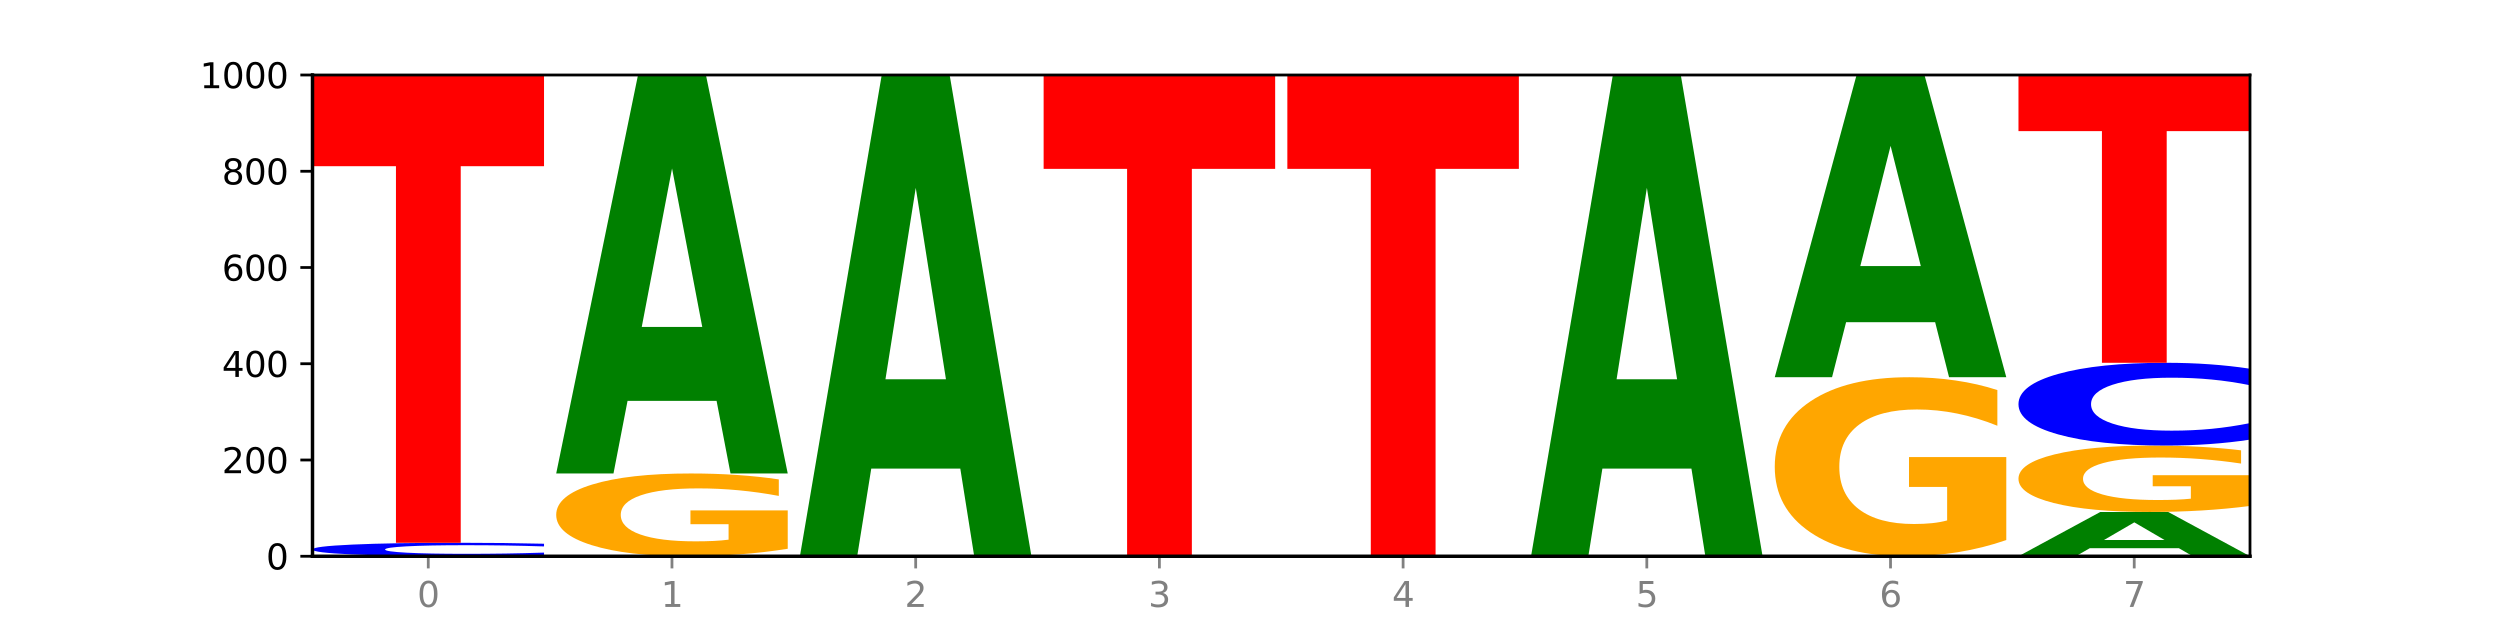 <?xml version="1.0" encoding="utf-8" standalone="no"?>
<!DOCTYPE svg PUBLIC "-//W3C//DTD SVG 1.1//EN"
  "http://www.w3.org/Graphics/SVG/1.1/DTD/svg11.dtd">
<svg xmlns:xlink="http://www.w3.org/1999/xlink" width="720pt" height="180pt" viewBox="0 0 720 180" xmlns="http://www.w3.org/2000/svg" version="1.1">
 <defs>
  <style type="text/css">*{stroke-linejoin: round; stroke-linecap: butt}</style>
 </defs>
 <g id="figure_1">
  <g id="patch_1">
   <path d="M 0 180 
L 720 180 
L 720 0 
L 0 0 
z
" style="fill: #ffffff"/>
  </g>
  <g id="axes_1">
   <g id="patch_2">
    <path d="M 90 160.2 
L 648 160.2 
L 648 21.6 
L 90 21.6 
z
" style="fill: #ffffff"/>
   </g>
   <g id="line2d_1">
    <path d="M 90 160.2 
L 648 160.2 
" clip-path="url(#p440937177e)" style="fill: none; stroke: #000000; stroke-width: 0.5; stroke-linecap: square"/>
   </g>
   <g id="patch_3">
    <path d="M 156.679 159.922 
Q 151.102 160.06 145.07 160.129 
Q 139.039 160.2 132.47 160.2 
Q 112.882 160.2 101.441 159.677 
Q 90 159.155 90 158.261 
Q 90 157.364 101.441 156.842 
Q 112.882 156.319 132.47 156.319 
Q 139.039 156.319 145.07 156.39 
Q 151.102 156.459 156.679 156.597 
L 156.679 157.371 
Q 151.051 157.188 145.591 157.103 
Q 140.131 157.018 134.1 157.018 
Q 123.281 157.018 117.082 157.349 
Q 110.899 157.68 110.899 158.261 
Q 110.899 158.84 117.082 159.171 
Q 123.281 159.501 134.1 159.501 
Q 140.131 159.501 145.591 159.416 
Q 151.051 159.33 156.679 159.147 
L 156.679 159.922 
z
" clip-path="url(#p440937177e)" style="fill: #0000ff"/>
   </g>
   <g id="patch_4">
    <path d="M 90 21.6 
L 156.679 21.6 
L 156.679 47.874 
L 132.69 47.874 
L 132.69 156.319 
L 114.036 156.319 
L 114.036 47.874 
L 90 47.874 
L 90 21.6 
z
" clip-path="url(#p440937177e)" style="fill: #ff0000"/>
   </g>
   <g id="patch_5">
    <path d="M 226.868 158.043 
Q 220.143 159.122 212.91 159.663 
Q 205.678 160.2 197.967 160.2 
Q 180.542 160.2 170.365 156.989 
Q 160.189 153.779 160.189 148.288 
Q 160.189 142.733 170.545 139.547 
Q 180.916 136.361 198.953 136.361 
Q 205.902 136.361 212.268 136.794 
Q 218.649 137.223 224.298 138.07 
L 224.298 142.822 
Q 218.47 141.733 212.701 141.197 
Q 206.933 140.655 201.135 140.655 
Q 190.405 140.655 184.592 142.635 
Q 178.779 144.609 178.779 148.288 
Q 178.779 151.932 184.383 153.921 
Q 189.987 155.906 200.298 155.906 
Q 203.107 155.906 205.513 155.793 
Q 207.919 155.674 209.832 155.428 
L 209.832 150.967 
L 198.848 150.967 
L 198.848 146.993 
L 226.868 146.993 
L 226.868 158.043 
z
" clip-path="url(#p440937177e)" style="fill: #ffa600"/>
   </g>
   <g id="patch_6">
    <path d="M 206.377 115.455 
L 180.734 115.455 
L 176.685 136.361 
L 160.189 136.361 
L 183.747 21.6 
L 203.31 21.6 
L 226.868 136.361 
L 210.386 136.361 
L 206.377 115.455 
z
M 184.824 94.156 
L 202.247 94.156 
L 193.549 48.507 
L 184.824 94.156 
z
" clip-path="url(#p440937177e)" style="fill: #008000"/>
   </g>
   <g id="patch_7">
    <path d="M 276.566 134.951 
L 250.922 134.951 
L 246.873 160.2 
L 230.377 160.2 
L 253.935 21.6 
L 273.499 21.6 
L 297.057 160.2 
L 280.574 160.2 
L 276.566 134.951 
z
M 255.012 109.228 
L 272.435 109.228 
L 263.737 54.096 
L 255.012 109.228 
z
" clip-path="url(#p440937177e)" style="fill: #008000"/>
   </g>
   <g id="patch_8">
    <path d="M 300.566 21.6 
L 367.245 21.6 
L 367.245 48.631 
L 343.256 48.631 
L 343.256 160.2 
L 324.602 160.2 
L 324.602 48.631 
L 300.566 48.631 
L 300.566 21.6 
z
" clip-path="url(#p440937177e)" style="fill: #ff0000"/>
   </g>
   <g id="patch_9">
    <path d="M 370.755 21.6 
L 437.434 21.6 
L 437.434 48.631 
L 413.445 48.631 
L 413.445 160.2 
L 394.79 160.2 
L 394.79 48.631 
L 370.755 48.631 
L 370.755 21.6 
z
" clip-path="url(#p440937177e)" style="fill: #ff0000"/>
   </g>
   <g id="patch_10">
    <path d="M 487.132 134.951 
L 461.488 134.951 
L 457.439 160.2 
L 440.943 160.2 
L 464.501 21.6 
L 484.065 21.6 
L 507.623 160.2 
L 491.14 160.2 
L 487.132 134.951 
z
M 465.578 109.228 
L 483.001 109.228 
L 474.303 54.096 
L 465.578 109.228 
z
" clip-path="url(#p440937177e)" style="fill: #008000"/>
   </g>
   <g id="patch_11">
    <path d="M 577.811 155.535 
Q 571.087 157.868 563.854 159.039 
Q 556.621 160.2 548.91 160.2 
Q 531.486 160.2 521.309 153.256 
Q 511.132 146.312 511.132 134.436 
Q 511.132 122.423 521.488 115.532 
Q 531.859 108.641 549.896 108.641 
Q 556.845 108.641 563.211 109.578 
Q 569.592 110.505 575.241 112.337 
L 575.241 122.614 
Q 569.413 120.261 563.645 119.1 
Q 557.876 117.928 552.078 117.928 
Q 541.348 117.928 535.535 122.21 
Q 529.722 126.48 529.722 134.436 
Q 529.722 142.318 535.326 146.621 
Q 540.93 150.913 551.241 150.913 
Q 554.051 150.913 556.457 150.668 
Q 558.863 150.412 560.775 149.88 
L 560.775 140.23 
L 549.792 140.23 
L 549.792 131.635 
L 577.811 131.635 
L 577.811 155.535 
z
" clip-path="url(#p440937177e)" style="fill: #ffa600"/>
   </g>
   <g id="patch_12">
    <path d="M 557.321 92.785 
L 531.677 92.785 
L 527.628 108.641 
L 511.132 108.641 
L 534.69 21.6 
L 554.253 21.6 
L 577.811 108.641 
L 561.329 108.641 
L 557.321 92.785 
z
M 535.767 76.63 
L 553.19 76.63 
L 544.492 42.008 
L 535.767 76.63 
z
" clip-path="url(#p440937177e)" style="fill: #008000"/>
   </g>
   <g id="patch_13">
    <path d="M 627.51 157.877 
L 601.866 157.877 
L 597.817 160.2 
L 581.321 160.2 
L 604.879 147.449 
L 624.442 147.449 
L 648 160.2 
L 631.518 160.2 
L 627.51 157.877 
z
M 605.956 155.511 
L 623.379 155.511 
L 614.681 150.438 
L 605.956 155.511 
z
" clip-path="url(#p440937177e)" style="fill: #008000"/>
   </g>
   <g id="patch_14">
    <path d="M 648 145.718 
Q 641.275 146.584 634.042 147.018 
Q 626.81 147.449 619.099 147.449 
Q 601.674 147.449 591.497 144.873 
Q 581.321 142.297 581.321 137.891 
Q 581.321 133.435 591.677 130.878 
Q 602.048 128.322 620.085 128.322 
Q 627.034 128.322 633.4 128.67 
Q 639.781 129.013 645.43 129.693 
L 645.43 133.506 
Q 639.602 132.633 633.833 132.202 
Q 628.065 131.767 622.267 131.767 
Q 611.537 131.767 605.724 133.356 
Q 599.911 134.94 599.911 137.891 
Q 599.911 140.815 605.515 142.411 
Q 611.119 144.004 621.43 144.004 
Q 624.239 144.004 626.645 143.913 
Q 629.051 143.818 630.964 143.62 
L 630.964 140.041 
L 619.98 140.041 
L 619.98 136.852 
L 648 136.852 
L 648 145.718 
z
" clip-path="url(#p440937177e)" style="fill: #ffa600"/>
   </g>
   <g id="patch_15">
    <path d="M 648 126.613 
Q 642.422 127.46 636.391 127.889 
Q 630.36 128.322 623.791 128.322 
Q 604.202 128.322 592.762 125.111 
Q 581.321 121.901 581.321 116.41 
Q 581.321 110.899 592.762 107.694 
Q 604.202 104.483 623.791 104.483 
Q 630.36 104.483 636.391 104.916 
Q 642.422 105.345 648 106.192 
L 648 110.944 
Q 642.372 109.821 636.912 109.299 
Q 631.452 108.777 625.421 108.777 
Q 614.602 108.777 608.402 110.811 
Q 602.22 112.84 602.22 116.41 
Q 602.22 119.965 608.402 121.999 
Q 614.602 124.028 625.421 124.028 
Q 631.452 124.028 636.912 123.506 
Q 642.372 122.979 648 121.856 
L 648 126.613 
z
" clip-path="url(#p440937177e)" style="fill: #0000ff"/>
   </g>
   <g id="patch_16">
    <path d="M 581.321 21.6 
L 648 21.6 
L 648 37.764 
L 624.011 37.764 
L 624.011 104.483 
L 605.356 104.483 
L 605.356 37.764 
L 581.321 37.764 
L 581.321 21.6 
z
" clip-path="url(#p440937177e)" style="fill: #ff0000"/>
   </g>
   <g id="matplotlib.axis_1">
    <g id="xtick_1">
     <g id="line2d_2">
      <defs>
       <path id="m04d537a6f9" d="M 0 0 
L 0 3.5 
" style="stroke: #808080; stroke-width: 0.8"/>
      </defs>
      <g>
       <use xlink:href="#m04d537a6f9" x="123.34" y="160.2" style="fill: #808080; stroke: #808080; stroke-width: 0.8"/>
      </g>
     </g>
     <g id="text_1">
      <!-- 0 -->
      <g style="fill: #808080" transform="translate(120.158 174.798) scale(0.1 -0.1)">
       <defs>
        <path id="DejaVuSans-30" d="M 2034 4250 
Q 1547 4250 1301 3770 
Q 1056 3291 1056 2328 
Q 1056 1369 1301 889 
Q 1547 409 2034 409 
Q 2525 409 2770 889 
Q 3016 1369 3016 2328 
Q 3016 3291 2770 3770 
Q 2525 4250 2034 4250 
z
M 2034 4750 
Q 2819 4750 3233 4129 
Q 3647 3509 3647 2328 
Q 3647 1150 3233 529 
Q 2819 -91 2034 -91 
Q 1250 -91 836 529 
Q 422 1150 422 2328 
Q 422 3509 836 4129 
Q 1250 4750 2034 4750 
z
" transform="scale(0.016)"/>
       </defs>
       <use xlink:href="#DejaVuSans-30"/>
      </g>
     </g>
    </g>
    <g id="xtick_2">
     <g id="line2d_3">
      <g>
       <use xlink:href="#m04d537a6f9" x="193.528" y="160.2" style="fill: #808080; stroke: #808080; stroke-width: 0.8"/>
      </g>
     </g>
     <g id="text_2">
      <!-- 1 -->
      <g style="fill: #808080" transform="translate(190.347 174.798) scale(0.1 -0.1)">
       <defs>
        <path id="DejaVuSans-31" d="M 794 531 
L 1825 531 
L 1825 4091 
L 703 3866 
L 703 4441 
L 1819 4666 
L 2450 4666 
L 2450 531 
L 3481 531 
L 3481 0 
L 794 0 
L 794 531 
z
" transform="scale(0.016)"/>
       </defs>
       <use xlink:href="#DejaVuSans-31"/>
      </g>
     </g>
    </g>
    <g id="xtick_3">
     <g id="line2d_4">
      <g>
       <use xlink:href="#m04d537a6f9" x="263.717" y="160.2" style="fill: #808080; stroke: #808080; stroke-width: 0.8"/>
      </g>
     </g>
     <g id="text_3">
      <!-- 2 -->
      <g style="fill: #808080" transform="translate(260.536 174.798) scale(0.1 -0.1)">
       <defs>
        <path id="DejaVuSans-32" d="M 1228 531 
L 3431 531 
L 3431 0 
L 469 0 
L 469 531 
Q 828 903 1448 1529 
Q 2069 2156 2228 2338 
Q 2531 2678 2651 2914 
Q 2772 3150 2772 3378 
Q 2772 3750 2511 3984 
Q 2250 4219 1831 4219 
Q 1534 4219 1204 4116 
Q 875 4013 500 3803 
L 500 4441 
Q 881 4594 1212 4672 
Q 1544 4750 1819 4750 
Q 2544 4750 2975 4387 
Q 3406 4025 3406 3419 
Q 3406 3131 3298 2873 
Q 3191 2616 2906 2266 
Q 2828 2175 2409 1742 
Q 1991 1309 1228 531 
z
" transform="scale(0.016)"/>
       </defs>
       <use xlink:href="#DejaVuSans-32"/>
      </g>
     </g>
    </g>
    <g id="xtick_4">
     <g id="line2d_5">
      <g>
       <use xlink:href="#m04d537a6f9" x="333.906" y="160.2" style="fill: #808080; stroke: #808080; stroke-width: 0.8"/>
      </g>
     </g>
     <g id="text_4">
      <!-- 3 -->
      <g style="fill: #808080" transform="translate(330.724 174.798) scale(0.1 -0.1)">
       <defs>
        <path id="DejaVuSans-33" d="M 2597 2516 
Q 3050 2419 3304 2112 
Q 3559 1806 3559 1356 
Q 3559 666 3084 287 
Q 2609 -91 1734 -91 
Q 1441 -91 1130 -33 
Q 819 25 488 141 
L 488 750 
Q 750 597 1062 519 
Q 1375 441 1716 441 
Q 2309 441 2620 675 
Q 2931 909 2931 1356 
Q 2931 1769 2642 2001 
Q 2353 2234 1838 2234 
L 1294 2234 
L 1294 2753 
L 1863 2753 
Q 2328 2753 2575 2939 
Q 2822 3125 2822 3475 
Q 2822 3834 2567 4026 
Q 2313 4219 1838 4219 
Q 1578 4219 1281 4162 
Q 984 4106 628 3988 
L 628 4550 
Q 988 4650 1302 4700 
Q 1616 4750 1894 4750 
Q 2613 4750 3031 4423 
Q 3450 4097 3450 3541 
Q 3450 3153 3228 2886 
Q 3006 2619 2597 2516 
z
" transform="scale(0.016)"/>
       </defs>
       <use xlink:href="#DejaVuSans-33"/>
      </g>
     </g>
    </g>
    <g id="xtick_5">
     <g id="line2d_6">
      <g>
       <use xlink:href="#m04d537a6f9" x="404.094" y="160.2" style="fill: #808080; stroke: #808080; stroke-width: 0.8"/>
      </g>
     </g>
     <g id="text_5">
      <!-- 4 -->
      <g style="fill: #808080" transform="translate(400.913 174.798) scale(0.1 -0.1)">
       <defs>
        <path id="DejaVuSans-34" d="M 2419 4116 
L 825 1625 
L 2419 1625 
L 2419 4116 
z
M 2253 4666 
L 3047 4666 
L 3047 1625 
L 3713 1625 
L 3713 1100 
L 3047 1100 
L 3047 0 
L 2419 0 
L 2419 1100 
L 313 1100 
L 313 1709 
L 2253 4666 
z
" transform="scale(0.016)"/>
       </defs>
       <use xlink:href="#DejaVuSans-34"/>
      </g>
     </g>
    </g>
    <g id="xtick_6">
     <g id="line2d_7">
      <g>
       <use xlink:href="#m04d537a6f9" x="474.283" y="160.2" style="fill: #808080; stroke: #808080; stroke-width: 0.8"/>
      </g>
     </g>
     <g id="text_6">
      <!-- 5 -->
      <g style="fill: #808080" transform="translate(471.102 174.798) scale(0.1 -0.1)">
       <defs>
        <path id="DejaVuSans-35" d="M 691 4666 
L 3169 4666 
L 3169 4134 
L 1269 4134 
L 1269 2991 
Q 1406 3038 1543 3061 
Q 1681 3084 1819 3084 
Q 2600 3084 3056 2656 
Q 3513 2228 3513 1497 
Q 3513 744 3044 326 
Q 2575 -91 1722 -91 
Q 1428 -91 1123 -41 
Q 819 9 494 109 
L 494 744 
Q 775 591 1075 516 
Q 1375 441 1709 441 
Q 2250 441 2565 725 
Q 2881 1009 2881 1497 
Q 2881 1984 2565 2268 
Q 2250 2553 1709 2553 
Q 1456 2553 1204 2497 
Q 953 2441 691 2322 
L 691 4666 
z
" transform="scale(0.016)"/>
       </defs>
       <use xlink:href="#DejaVuSans-35"/>
      </g>
     </g>
    </g>
    <g id="xtick_7">
     <g id="line2d_8">
      <g>
       <use xlink:href="#m04d537a6f9" x="544.472" y="160.2" style="fill: #808080; stroke: #808080; stroke-width: 0.8"/>
      </g>
     </g>
     <g id="text_7">
      <!-- 6 -->
      <g style="fill: #808080" transform="translate(541.29 174.798) scale(0.1 -0.1)">
       <defs>
        <path id="DejaVuSans-36" d="M 2113 2584 
Q 1688 2584 1439 2293 
Q 1191 2003 1191 1497 
Q 1191 994 1439 701 
Q 1688 409 2113 409 
Q 2538 409 2786 701 
Q 3034 994 3034 1497 
Q 3034 2003 2786 2293 
Q 2538 2584 2113 2584 
z
M 3366 4563 
L 3366 3988 
Q 3128 4100 2886 4159 
Q 2644 4219 2406 4219 
Q 1781 4219 1451 3797 
Q 1122 3375 1075 2522 
Q 1259 2794 1537 2939 
Q 1816 3084 2150 3084 
Q 2853 3084 3261 2657 
Q 3669 2231 3669 1497 
Q 3669 778 3244 343 
Q 2819 -91 2113 -91 
Q 1303 -91 875 529 
Q 447 1150 447 2328 
Q 447 3434 972 4092 
Q 1497 4750 2381 4750 
Q 2619 4750 2861 4703 
Q 3103 4656 3366 4563 
z
" transform="scale(0.016)"/>
       </defs>
       <use xlink:href="#DejaVuSans-36"/>
      </g>
     </g>
    </g>
    <g id="xtick_8">
     <g id="line2d_9">
      <g>
       <use xlink:href="#m04d537a6f9" x="614.66" y="160.2" style="fill: #808080; stroke: #808080; stroke-width: 0.8"/>
      </g>
     </g>
     <g id="text_8">
      <!-- 7 -->
      <g style="fill: #808080" transform="translate(611.479 174.798) scale(0.1 -0.1)">
       <defs>
        <path id="DejaVuSans-37" d="M 525 4666 
L 3525 4666 
L 3525 4397 
L 1831 0 
L 1172 0 
L 2766 4134 
L 525 4134 
L 525 4666 
z
" transform="scale(0.016)"/>
       </defs>
       <use xlink:href="#DejaVuSans-37"/>
      </g>
     </g>
    </g>
   </g>
   <g id="matplotlib.axis_2">
    <g id="ytick_1">
     <g id="line2d_10">
      <defs>
       <path id="m7143271c6f" d="M 0 0 
L -3.5 0 
" style="stroke: #000000; stroke-width: 0.8"/>
      </defs>
      <g>
       <use xlink:href="#m7143271c6f" x="90" y="160.2" style="stroke: #000000; stroke-width: 0.8"/>
      </g>
     </g>
     <g id="text_9">
      <!-- 0 -->
      <g transform="translate(76.638 163.999) scale(0.1 -0.1)">
       <use xlink:href="#DejaVuSans-30"/>
      </g>
     </g>
    </g>
    <g id="ytick_2">
     <g id="line2d_11">
      <g>
       <use xlink:href="#m7143271c6f" x="90" y="132.48" style="stroke: #000000; stroke-width: 0.8"/>
      </g>
     </g>
     <g id="text_10">
      <!-- 200 -->
      <g transform="translate(63.913 136.279) scale(0.1 -0.1)">
       <use xlink:href="#DejaVuSans-32"/>
       <use xlink:href="#DejaVuSans-30" x="63.623"/>
       <use xlink:href="#DejaVuSans-30" x="127.246"/>
      </g>
     </g>
    </g>
    <g id="ytick_3">
     <g id="line2d_12">
      <g>
       <use xlink:href="#m7143271c6f" x="90" y="104.76" style="stroke: #000000; stroke-width: 0.8"/>
      </g>
     </g>
     <g id="text_11">
      <!-- 400 -->
      <g transform="translate(63.913 108.559) scale(0.1 -0.1)">
       <use xlink:href="#DejaVuSans-34"/>
       <use xlink:href="#DejaVuSans-30" x="63.623"/>
       <use xlink:href="#DejaVuSans-30" x="127.246"/>
      </g>
     </g>
    </g>
    <g id="ytick_4">
     <g id="line2d_13">
      <g>
       <use xlink:href="#m7143271c6f" x="90" y="77.04" style="stroke: #000000; stroke-width: 0.8"/>
      </g>
     </g>
     <g id="text_12">
      <!-- 600 -->
      <g transform="translate(63.913 80.839) scale(0.1 -0.1)">
       <use xlink:href="#DejaVuSans-36"/>
       <use xlink:href="#DejaVuSans-30" x="63.623"/>
       <use xlink:href="#DejaVuSans-30" x="127.246"/>
      </g>
     </g>
    </g>
    <g id="ytick_5">
     <g id="line2d_14">
      <g>
       <use xlink:href="#m7143271c6f" x="90" y="49.32" style="stroke: #000000; stroke-width: 0.8"/>
      </g>
     </g>
     <g id="text_13">
      <!-- 800 -->
      <g transform="translate(63.913 53.119) scale(0.1 -0.1)">
       <defs>
        <path id="DejaVuSans-38" d="M 2034 2216 
Q 1584 2216 1326 1975 
Q 1069 1734 1069 1313 
Q 1069 891 1326 650 
Q 1584 409 2034 409 
Q 2484 409 2743 651 
Q 3003 894 3003 1313 
Q 3003 1734 2745 1975 
Q 2488 2216 2034 2216 
z
M 1403 2484 
Q 997 2584 770 2862 
Q 544 3141 544 3541 
Q 544 4100 942 4425 
Q 1341 4750 2034 4750 
Q 2731 4750 3128 4425 
Q 3525 4100 3525 3541 
Q 3525 3141 3298 2862 
Q 3072 2584 2669 2484 
Q 3125 2378 3379 2068 
Q 3634 1759 3634 1313 
Q 3634 634 3220 271 
Q 2806 -91 2034 -91 
Q 1263 -91 848 271 
Q 434 634 434 1313 
Q 434 1759 690 2068 
Q 947 2378 1403 2484 
z
M 1172 3481 
Q 1172 3119 1398 2916 
Q 1625 2713 2034 2713 
Q 2441 2713 2670 2916 
Q 2900 3119 2900 3481 
Q 2900 3844 2670 4047 
Q 2441 4250 2034 4250 
Q 1625 4250 1398 4047 
Q 1172 3844 1172 3481 
z
" transform="scale(0.016)"/>
       </defs>
       <use xlink:href="#DejaVuSans-38"/>
       <use xlink:href="#DejaVuSans-30" x="63.623"/>
       <use xlink:href="#DejaVuSans-30" x="127.246"/>
      </g>
     </g>
    </g>
    <g id="ytick_6">
     <g id="line2d_15">
      <g>
       <use xlink:href="#m7143271c6f" x="90" y="21.6" style="stroke: #000000; stroke-width: 0.8"/>
      </g>
     </g>
     <g id="text_14">
      <!-- 1000 -->
      <g transform="translate(57.55 25.399) scale(0.1 -0.1)">
       <use xlink:href="#DejaVuSans-31"/>
       <use xlink:href="#DejaVuSans-30" x="63.623"/>
       <use xlink:href="#DejaVuSans-30" x="127.246"/>
       <use xlink:href="#DejaVuSans-30" x="190.869"/>
      </g>
     </g>
    </g>
   </g>
   <g id="patch_17">
    <path d="M 90 160.2 
L 90 21.6 
" style="fill: none; stroke: #000000; stroke-linejoin: miter; stroke-linecap: square"/>
   </g>
   <g id="patch_18">
    <path d="M 648 160.2 
L 648 21.6 
" style="fill: none; stroke: #000000; stroke-width: 0.8; stroke-linejoin: miter; stroke-linecap: square"/>
   </g>
   <g id="patch_19">
    <path d="M 90 160.2 
L 648 160.2 
" style="fill: none; stroke: #000000; stroke-linejoin: miter; stroke-linecap: square"/>
   </g>
   <g id="patch_20">
    <path d="M 90 21.6 
L 648 21.6 
" style="fill: none; stroke: #000000; stroke-width: 0.8; stroke-linejoin: miter; stroke-linecap: square"/>
   </g>
  </g>
 </g>
 <defs>
  <clipPath id="p440937177e">
   <rect x="90" y="21.6" width="558" height="138.6"/>
  </clipPath>
 </defs>
</svg>
